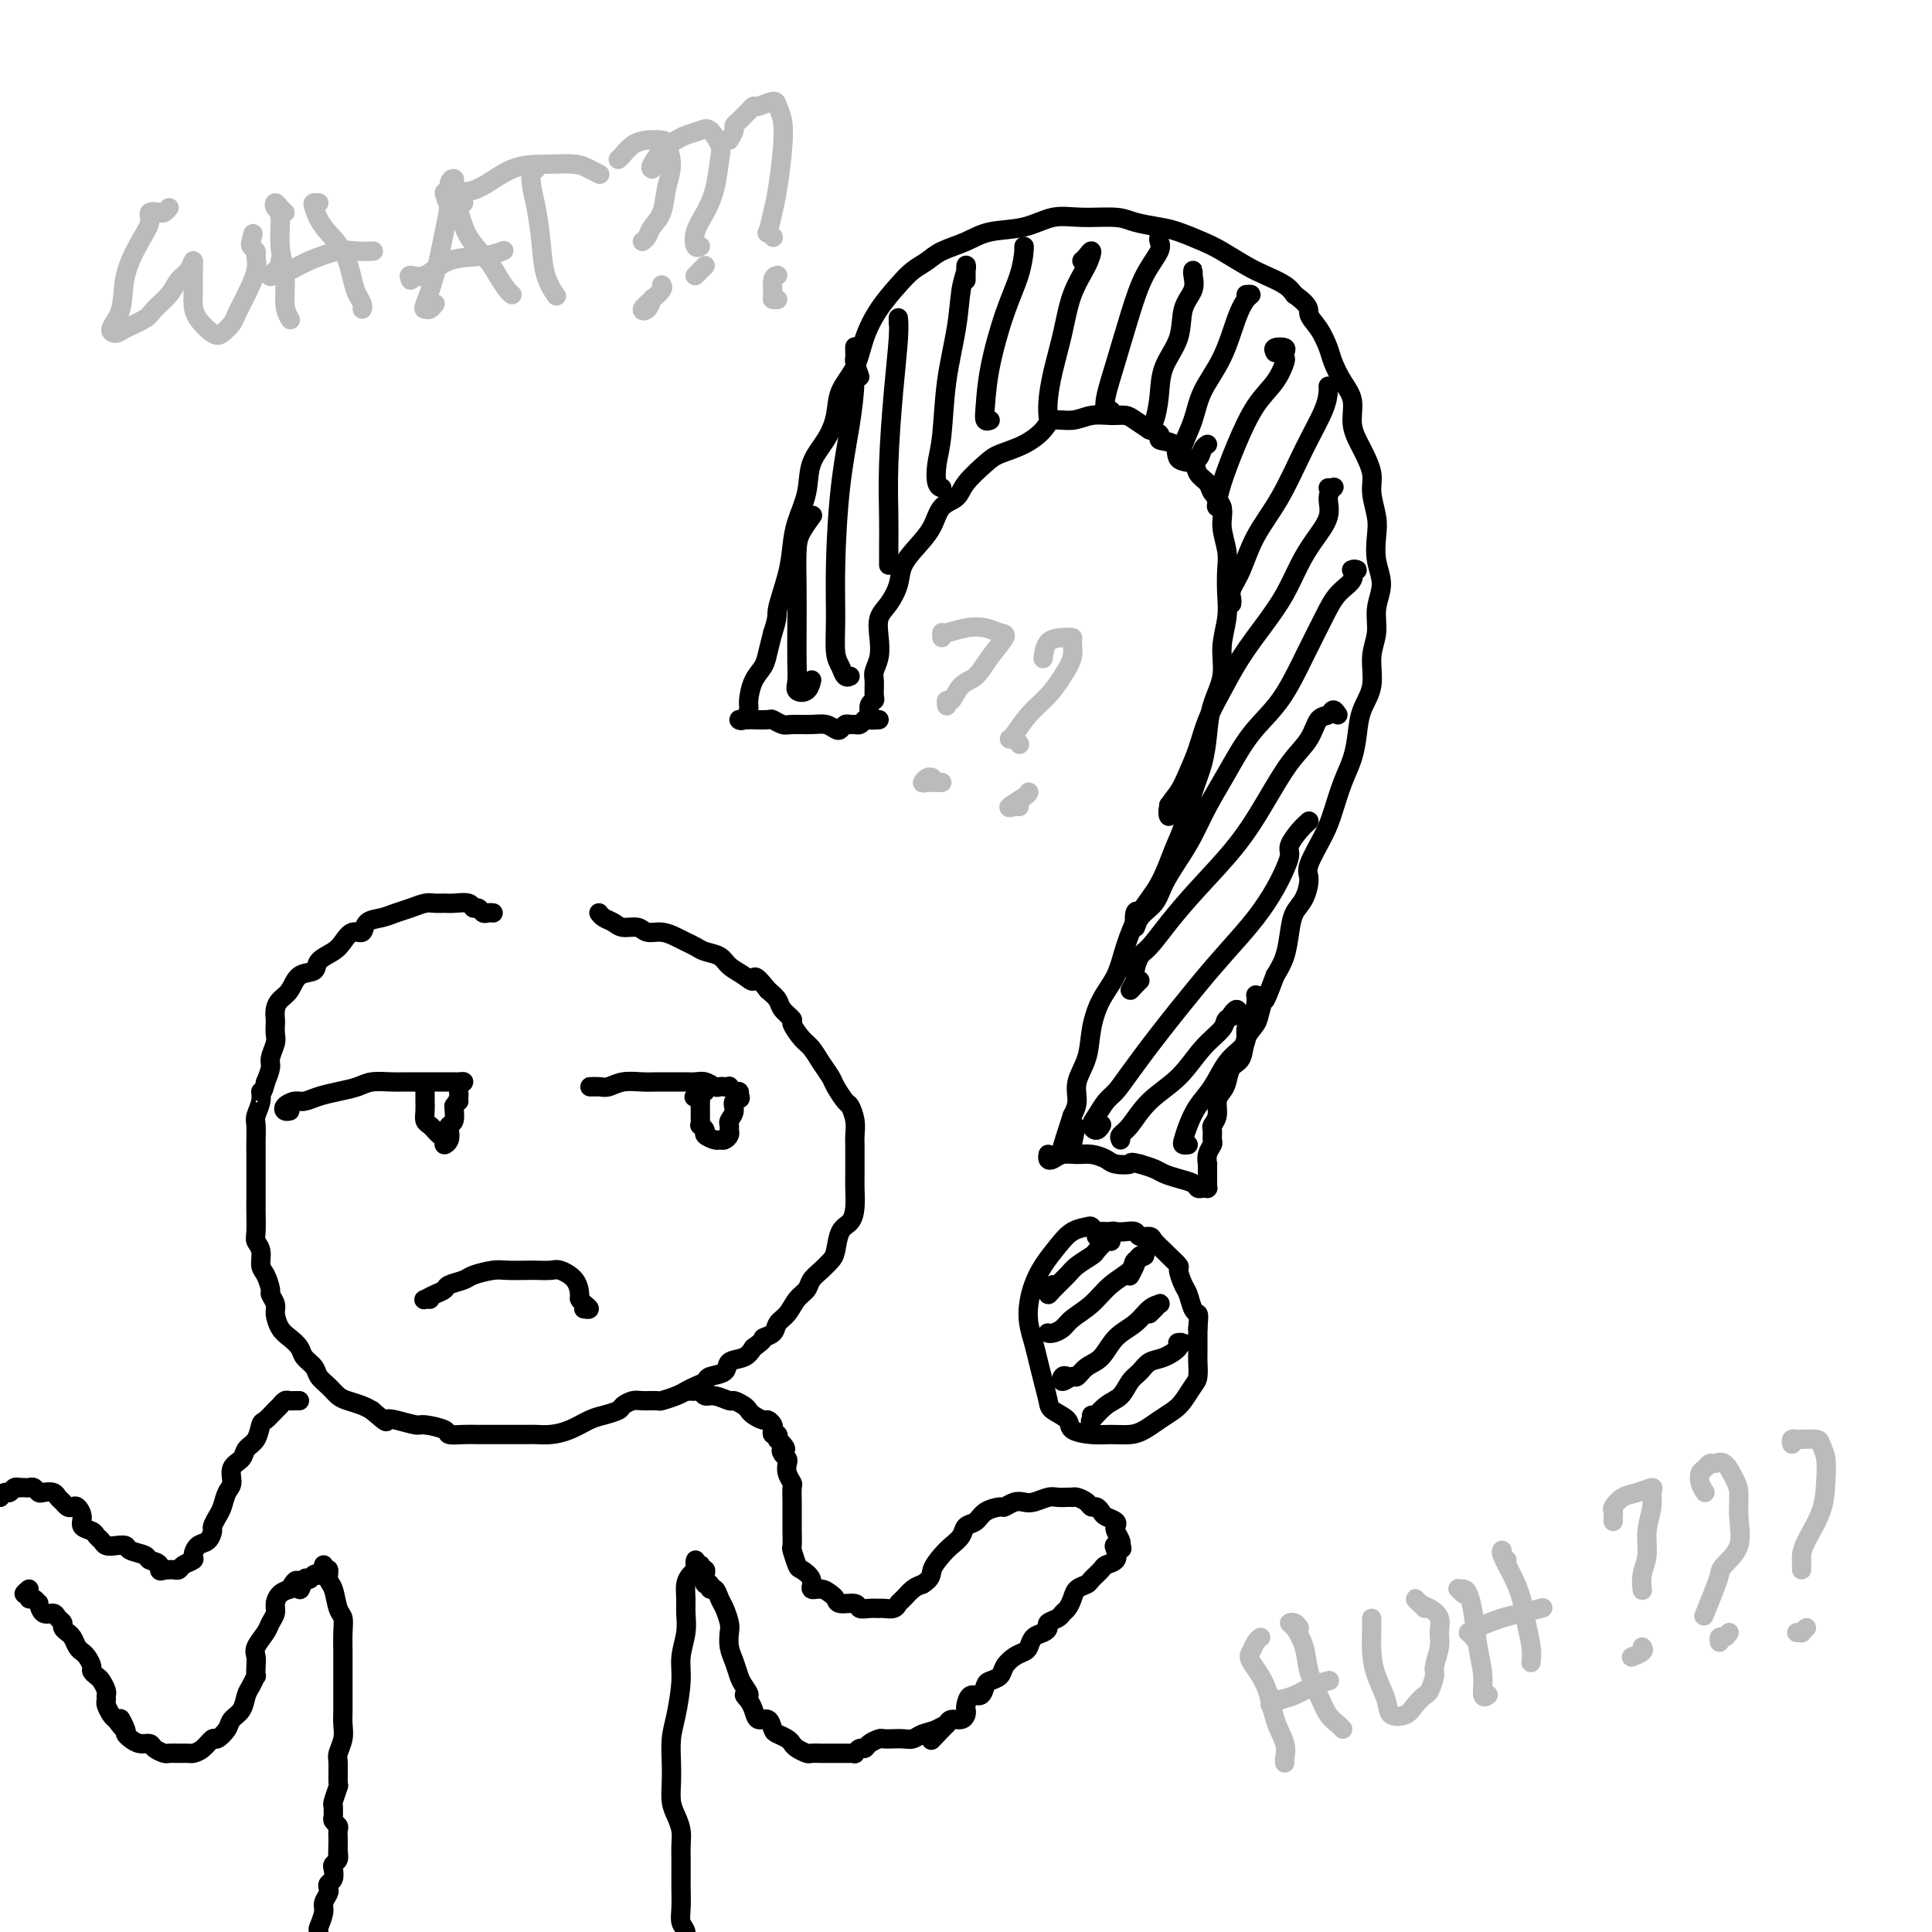 <svg viewBox='0 0 400 400' version='1.1' xmlns='http://www.w3.org/2000/svg' xmlns:xlink='http://www.w3.org/1999/xlink'><g fill='none' stroke='#000000' stroke-width='4' stroke-linecap='round' stroke-linejoin='round'><path d='M89,269c-0.378,-0.024 -0.755,-0.048 -1,0c-0.245,0.048 -0.357,0.167 0,0c0.357,-0.167 1.182,-0.622 2,-1c0.818,-0.378 1.630,-0.679 2,-1c0.370,-0.321 0.299,-0.660 1,-1c0.701,-0.340 2.173,-0.679 3,-1c0.827,-0.321 1.007,-0.622 2,-1c0.993,-0.378 2.798,-0.833 4,-1c1.202,-0.167 1.801,-0.046 3,0c1.199,0.046 2.997,0.017 4,0c1.003,-0.017 1.211,-0.022 2,0c0.789,0.022 2.158,0.072 3,0c0.842,-0.072 1.156,-0.265 2,0c0.844,0.265 2.217,0.989 3,2c0.783,1.011 0.977,2.309 1,3c0.023,0.691 -0.124,0.773 0,1c0.124,0.227 0.518,0.597 1,1c0.482,0.403 1.053,0.839 1,1c-0.053,0.161 -0.729,0.046 -1,0c-0.271,-0.046 -0.135,-0.023 0,0'/><path d='M95,228c0.000,0.000 0.000,0.000 0,0c0.000,0.000 0.000,0.000 0,0'/><path d='M60,230c-0.373,0.081 -0.747,0.162 -1,0c-0.253,-0.162 -0.386,-0.568 0,-1c0.386,-0.432 1.289,-0.889 2,-1c0.711,-0.111 1.228,0.124 2,0c0.772,-0.124 1.800,-0.608 3,-1c1.200,-0.392 2.574,-0.694 4,-1c1.426,-0.306 2.904,-0.618 4,-1c1.096,-0.382 1.809,-0.834 3,-1c1.191,-0.166 2.861,-0.044 4,0c1.139,0.044 1.749,0.012 3,0c1.251,-0.012 3.143,-0.003 4,0c0.857,0.003 0.678,0.001 1,0c0.322,-0.001 1.147,-0.000 2,0c0.853,0.000 1.736,-0.001 2,0c0.264,0.001 -0.091,0.002 0,0c0.091,-0.002 0.628,-0.009 1,0c0.372,0.009 0.580,0.033 1,0c0.420,-0.033 1.051,-0.122 1,0c-0.051,0.122 -0.783,0.456 -1,1c-0.217,0.544 0.081,1.298 0,2c-0.081,0.702 -0.540,1.351 -1,2'/><path d='M94,229c0.059,1.401 0.208,2.404 0,3c-0.208,0.596 -0.773,0.784 -1,1c-0.227,0.216 -0.116,0.461 0,1c0.116,0.539 0.238,1.371 0,2c-0.238,0.629 -0.837,1.055 -1,1c-0.163,-0.055 0.110,-0.591 0,-1c-0.110,-0.409 -0.604,-0.689 -1,-1c-0.396,-0.311 -0.695,-0.651 -1,-1c-0.305,-0.349 -0.618,-0.706 -1,-1c-0.382,-0.294 -0.834,-0.527 -1,-1c-0.166,-0.473 -0.044,-1.188 0,-2c0.044,-0.812 0.012,-1.720 0,-2c-0.012,-0.280 -0.003,0.069 0,0c0.003,-0.069 0.001,-0.557 0,-1c-0.001,-0.443 -0.000,-0.841 0,-1c0.000,-0.159 0.000,-0.080 0,0'/><path d='M124,225c-1.028,0.008 -2.056,0.016 -2,0c0.056,-0.016 1.197,-0.057 2,0c0.803,0.057 1.267,0.211 2,0c0.733,-0.211 1.733,-0.789 3,-1c1.267,-0.211 2.801,-0.056 4,0c1.199,0.056 2.064,0.014 3,0c0.936,-0.014 1.942,-0.000 3,0c1.058,0.000 2.167,-0.014 3,0c0.833,0.014 1.389,0.056 2,0c0.611,-0.056 1.278,-0.211 2,0c0.722,0.211 1.499,0.788 2,1c0.501,0.212 0.725,0.061 1,0c0.275,-0.061 0.599,-0.031 1,0c0.401,0.031 0.878,0.064 1,0c0.122,-0.064 -0.112,-0.223 0,0c0.112,0.223 0.569,0.829 1,1c0.431,0.171 0.838,-0.094 1,0c0.162,0.094 0.081,0.547 0,1'/><path d='M153,227c0.840,0.598 -0.560,0.594 -1,1c-0.440,0.406 0.079,1.222 0,2c-0.079,0.778 -0.756,1.519 -1,2c-0.244,0.481 -0.055,0.703 0,1c0.055,0.297 -0.026,0.669 0,1c0.026,0.331 0.157,0.622 0,1c-0.157,0.378 -0.601,0.845 -1,1c-0.399,0.155 -0.752,-0.001 -1,0c-0.248,0.001 -0.392,0.158 -1,0c-0.608,-0.158 -1.680,-0.633 -2,-1c-0.320,-0.367 0.110,-0.626 0,-1c-0.110,-0.374 -0.762,-0.863 -1,-1c-0.238,-0.137 -0.063,0.080 0,0c0.063,-0.080 0.015,-0.456 0,-1c-0.015,-0.544 0.002,-1.257 0,-2c-0.002,-0.743 -0.022,-1.516 0,-2c0.022,-0.484 0.086,-0.679 0,-1c-0.086,-0.321 -0.322,-0.766 0,-1c0.322,-0.234 1.202,-0.255 1,0c-0.202,0.255 -1.486,0.787 -2,1c-0.514,0.213 -0.257,0.106 0,0'/><path d='M102,189c0.089,0.009 0.178,0.017 0,0c-0.178,-0.017 -0.623,-0.061 -1,0c-0.377,0.061 -0.685,0.227 -1,0c-0.315,-0.227 -0.636,-0.845 -1,-1c-0.364,-0.155 -0.769,0.155 -1,0c-0.231,-0.155 -0.288,-0.774 -1,-1c-0.712,-0.226 -2.081,-0.057 -3,0c-0.919,0.057 -1.390,0.004 -2,0c-0.610,-0.004 -1.359,0.041 -2,0c-0.641,-0.041 -1.174,-0.167 -2,0c-0.826,0.167 -1.947,0.627 -3,1c-1.053,0.373 -2.039,0.659 -3,1c-0.961,0.341 -1.896,0.738 -3,1c-1.104,0.262 -2.377,0.388 -3,1c-0.623,0.612 -0.595,1.711 -1,2c-0.405,0.289 -1.244,-0.231 -2,0c-0.756,0.231 -1.428,1.212 -2,2c-0.572,0.788 -1.045,1.384 -2,2c-0.955,0.616 -2.392,1.253 -3,2c-0.608,0.747 -0.387,1.603 -1,2c-0.613,0.397 -2.059,0.334 -3,1c-0.941,0.666 -1.376,2.061 -2,3c-0.624,0.939 -1.435,1.421 -2,2c-0.565,0.579 -0.882,1.256 -1,2c-0.118,0.744 -0.036,1.554 0,2c0.036,0.446 0.024,0.527 0,1c-0.024,0.473 -0.062,1.337 0,2c0.062,0.663 0.223,1.126 0,2c-0.223,0.874 -0.829,2.158 -1,3c-0.171,0.842 0.094,1.240 0,2c-0.094,0.760 -0.547,1.880 -1,3'/><path d='M55,224c-0.707,3.005 -0.974,2.016 -1,2c-0.026,-0.016 0.189,0.939 0,2c-0.189,1.061 -0.783,2.226 -1,3c-0.217,0.774 -0.058,1.156 0,2c0.058,0.844 0.016,2.150 0,3c-0.016,0.850 -0.004,1.243 0,2c0.004,0.757 0.001,1.877 0,3c-0.001,1.123 0.000,2.248 0,3c-0.000,0.752 -0.001,1.132 0,2c0.001,0.868 0.004,2.223 0,3c-0.004,0.777 -0.016,0.975 0,2c0.016,1.025 0.060,2.878 0,4c-0.060,1.122 -0.222,1.513 0,2c0.222,0.487 0.829,1.071 1,2c0.171,0.929 -0.094,2.203 0,3c0.094,0.797 0.546,1.119 1,2c0.454,0.881 0.908,2.323 1,3c0.092,0.677 -0.180,0.590 0,1c0.180,0.410 0.812,1.317 1,2c0.188,0.683 -0.067,1.142 0,2c0.067,0.858 0.456,2.117 1,3c0.544,0.883 1.244,1.391 2,2c0.756,0.609 1.567,1.318 2,2c0.433,0.682 0.486,1.338 1,2c0.514,0.662 1.488,1.329 2,2c0.512,0.671 0.564,1.346 1,2c0.436,0.654 1.258,1.289 2,2c0.742,0.711 1.405,1.500 2,2c0.595,0.500 1.122,0.712 2,1c0.878,0.288 2.108,0.654 3,1c0.892,0.346 1.446,0.673 2,1'/><path d='M77,292c3.558,3.100 2.954,2.350 3,2c0.046,-0.350 0.742,-0.300 2,0c1.258,0.300 3.078,0.851 4,1c0.922,0.149 0.946,-0.104 2,0c1.054,0.104 3.138,0.564 4,1c0.862,0.436 0.502,0.849 1,1c0.498,0.151 1.852,0.041 3,0c1.148,-0.041 2.089,-0.011 3,0c0.911,0.011 1.793,0.003 3,0c1.207,-0.003 2.738,-0.003 4,0c1.262,0.003 2.256,0.008 3,0c0.744,-0.008 1.237,-0.030 2,0c0.763,0.030 1.795,0.110 3,0c1.205,-0.110 2.584,-0.410 4,-1c1.416,-0.590 2.869,-1.468 4,-2c1.131,-0.532 1.940,-0.717 3,-1c1.060,-0.283 2.372,-0.665 3,-1c0.628,-0.335 0.572,-0.625 1,-1c0.428,-0.375 1.340,-0.836 2,-1c0.660,-0.164 1.069,-0.033 2,0c0.931,0.033 2.385,-0.033 3,0c0.615,0.033 0.393,0.164 1,0c0.607,-0.164 2.044,-0.621 3,-1c0.956,-0.379 1.430,-0.678 2,-1c0.570,-0.322 1.236,-0.668 2,-1c0.764,-0.332 1.626,-0.652 2,-1c0.374,-0.348 0.260,-0.726 1,-1c0.740,-0.274 2.332,-0.445 3,-1c0.668,-0.555 0.411,-1.496 1,-2c0.589,-0.504 2.026,-0.573 3,-1c0.974,-0.427 1.487,-1.214 2,-2'/><path d='M156,279c2.816,-1.966 1.856,-1.881 2,-2c0.144,-0.119 1.390,-0.440 2,-1c0.610,-0.560 0.582,-1.357 1,-2c0.418,-0.643 1.281,-1.131 2,-2c0.719,-0.869 1.296,-2.120 2,-3c0.704,-0.880 1.537,-1.388 2,-2c0.463,-0.612 0.557,-1.326 1,-2c0.443,-0.674 1.236,-1.307 2,-2c0.764,-0.693 1.501,-1.448 2,-2c0.499,-0.552 0.761,-0.903 1,-2c0.239,-1.097 0.456,-2.940 1,-4c0.544,-1.060 1.414,-1.336 2,-2c0.586,-0.664 0.889,-1.715 1,-3c0.111,-1.285 0.029,-2.805 0,-4c-0.029,-1.195 -0.007,-2.066 0,-3c0.007,-0.934 -0.001,-1.932 0,-3c0.001,-1.068 0.013,-2.207 0,-3c-0.013,-0.793 -0.049,-1.242 0,-2c0.049,-0.758 0.183,-1.826 0,-3c-0.183,-1.174 -0.682,-2.453 -1,-3c-0.318,-0.547 -0.456,-0.363 -1,-1c-0.544,-0.637 -1.496,-2.095 -2,-3c-0.504,-0.905 -0.560,-1.258 -1,-2c-0.440,-0.742 -1.265,-1.871 -2,-3c-0.735,-1.129 -1.381,-2.256 -2,-3c-0.619,-0.744 -1.212,-1.105 -2,-2c-0.788,-0.895 -1.772,-2.323 -2,-3c-0.228,-0.677 0.300,-0.604 0,-1c-0.300,-0.396 -1.427,-1.260 -2,-2c-0.573,-0.740 -0.592,-1.354 -1,-2c-0.408,-0.646 -1.204,-1.323 -2,-2'/><path d='M159,205c-3.231,-4.130 -2.809,-2.454 -3,-2c-0.191,0.454 -0.996,-0.312 -2,-1c-1.004,-0.688 -2.209,-1.298 -3,-2c-0.791,-0.702 -1.170,-1.497 -2,-2c-0.830,-0.503 -2.112,-0.713 -3,-1c-0.888,-0.287 -1.383,-0.650 -2,-1c-0.617,-0.350 -1.358,-0.686 -2,-1c-0.642,-0.314 -1.187,-0.605 -2,-1c-0.813,-0.395 -1.894,-0.893 -3,-1c-1.106,-0.107 -2.236,0.179 -3,0c-0.764,-0.179 -1.161,-0.822 -2,-1c-0.839,-0.178 -2.120,0.110 -3,0c-0.880,-0.110 -1.360,-0.617 -2,-1c-0.640,-0.383 -1.442,-0.642 -2,-1c-0.558,-0.358 -0.874,-0.817 -1,-1c-0.126,-0.183 -0.063,-0.092 0,0'/><path d='M143,288c-0.512,0.002 -1.024,0.005 -1,0c0.024,-0.005 0.586,-0.016 1,0c0.414,0.016 0.682,0.061 1,0c0.318,-0.061 0.686,-0.227 1,0c0.314,0.227 0.574,0.848 1,1c0.426,0.152 1.017,-0.167 2,0c0.983,0.167 2.356,0.818 3,1c0.644,0.182 0.558,-0.105 1,0c0.442,0.105 1.414,0.602 2,1c0.586,0.398 0.788,0.698 1,1c0.212,0.302 0.435,0.605 1,1c0.565,0.395 1.471,0.880 2,1c0.529,0.120 0.681,-0.127 1,0c0.319,0.127 0.804,0.626 1,1c0.196,0.374 0.104,0.621 0,1c-0.104,0.379 -0.221,0.889 0,1c0.221,0.111 0.781,-0.176 1,0c0.219,0.176 0.097,0.817 0,1c-0.097,0.183 -0.171,-0.090 0,0c0.171,0.090 0.585,0.545 1,1'/><path d='M162,299c1.254,1.417 0.387,0.960 0,1c-0.387,0.040 -0.296,0.578 0,1c0.296,0.422 0.797,0.727 1,1c0.203,0.273 0.107,0.514 0,1c-0.107,0.486 -0.225,1.217 0,2c0.225,0.783 0.792,1.618 1,2c0.208,0.382 0.056,0.310 0,1c-0.056,0.690 -0.015,2.144 0,3c0.015,0.856 0.003,1.116 0,2c-0.003,0.884 0.003,2.391 0,3c-0.003,0.609 -0.013,0.319 0,1c0.013,0.681 0.050,2.331 0,3c-0.050,0.669 -0.187,0.355 0,1c0.187,0.645 0.697,2.249 1,3c0.303,0.751 0.399,0.649 1,1c0.601,0.351 1.706,1.154 2,2c0.294,0.846 -0.221,1.733 0,2c0.221,0.267 1.180,-0.087 2,0c0.820,0.087 1.500,0.616 2,1c0.500,0.384 0.819,0.625 1,1c0.181,0.375 0.223,0.885 1,1c0.777,0.115 2.287,-0.166 3,0c0.713,0.166 0.629,0.777 1,1c0.371,0.223 1.199,0.056 2,0c0.801,-0.056 1.576,-0.003 2,0c0.424,0.003 0.498,-0.044 1,0c0.502,0.044 1.433,0.180 2,0c0.567,-0.180 0.771,-0.677 1,-1c0.229,-0.323 0.485,-0.472 1,-1c0.515,-0.528 1.290,-1.437 2,-2c0.710,-0.563 1.355,-0.782 2,-1'/><path d='M191,328c2.058,-1.297 1.702,-2.039 2,-3c0.298,-0.961 1.249,-2.140 2,-3c0.751,-0.860 1.302,-1.400 2,-2c0.698,-0.600 1.543,-1.261 2,-2c0.457,-0.739 0.527,-1.556 1,-2c0.473,-0.444 1.348,-0.515 2,-1c0.652,-0.485 1.081,-1.384 2,-2c0.919,-0.616 2.328,-0.949 3,-1c0.672,-0.051 0.606,0.179 1,0c0.394,-0.179 1.246,-0.766 2,-1c0.754,-0.234 1.410,-0.115 2,0c0.590,0.115 1.115,0.227 2,0c0.885,-0.227 2.132,-0.793 3,-1c0.868,-0.207 1.359,-0.056 2,0c0.641,0.056 1.432,0.018 2,0c0.568,-0.018 0.912,-0.015 1,0c0.088,0.015 -0.079,0.042 0,0c0.079,-0.042 0.403,-0.152 1,0c0.597,0.152 1.468,0.565 2,1c0.532,0.435 0.724,0.890 1,1c0.276,0.110 0.634,-0.125 1,0c0.366,0.125 0.738,0.610 1,1c0.262,0.390 0.414,0.686 1,1c0.586,0.314 1.607,0.648 2,1c0.393,0.352 0.157,0.723 0,1c-0.157,0.277 -0.235,0.459 0,1c0.235,0.541 0.781,1.440 1,2c0.219,0.560 0.109,0.780 0,1'/><path d='M232,320c0.865,1.360 -0.474,0.261 -1,0c-0.526,-0.261 -0.239,0.315 0,1c0.239,0.685 0.430,1.479 0,2c-0.430,0.521 -1.481,0.769 -2,1c-0.519,0.231 -0.506,0.446 -1,1c-0.494,0.554 -1.494,1.448 -2,2c-0.506,0.552 -0.517,0.764 -1,1c-0.483,0.236 -1.438,0.497 -2,1c-0.562,0.503 -0.733,1.248 -1,2c-0.267,0.752 -0.631,1.511 -1,2c-0.369,0.489 -0.742,0.709 -1,1c-0.258,0.291 -0.402,0.654 -1,1c-0.598,0.346 -1.652,0.674 -2,1c-0.348,0.326 0.010,0.651 0,1c-0.010,0.349 -0.386,0.723 -1,1c-0.614,0.277 -1.464,0.458 -2,1c-0.536,0.542 -0.759,1.444 -1,2c-0.241,0.556 -0.502,0.765 -1,1c-0.498,0.235 -1.233,0.495 -2,1c-0.767,0.505 -1.567,1.254 -2,2c-0.433,0.746 -0.501,1.491 -1,2c-0.499,0.509 -1.430,0.784 -2,1c-0.570,0.216 -0.780,0.372 -1,1c-0.220,0.628 -0.451,1.726 -1,2c-0.549,0.274 -1.417,-0.276 -2,0c-0.583,0.276 -0.881,1.380 -1,2c-0.119,0.620 -0.060,0.757 0,1c0.060,0.243 0.119,0.591 0,1c-0.119,0.409 -0.417,0.879 -1,1c-0.583,0.121 -1.452,-0.108 -2,0c-0.548,0.108 -0.774,0.554 -1,1'/><path d='M196,357c-5.777,5.962 -2.219,2.368 -1,1c1.219,-1.368 0.101,-0.510 -1,0c-1.101,0.510 -2.183,0.673 -3,1c-0.817,0.327 -1.370,0.819 -2,1c-0.630,0.181 -1.338,0.051 -2,0c-0.662,-0.051 -1.277,-0.024 -2,0c-0.723,0.024 -1.556,0.044 -2,0c-0.444,-0.044 -0.501,-0.152 -1,0c-0.499,0.152 -1.439,0.562 -2,1c-0.561,0.438 -0.742,0.902 -1,1c-0.258,0.098 -0.594,-0.170 -1,0c-0.406,0.170 -0.882,0.778 -1,1c-0.118,0.222 0.123,0.060 0,0c-0.123,-0.060 -0.610,-0.016 -1,0c-0.390,0.016 -0.685,0.004 -1,0c-0.315,-0.004 -0.652,-0.001 -1,0c-0.348,0.001 -0.708,0.001 -1,0c-0.292,-0.001 -0.516,-0.003 -1,0c-0.484,0.003 -1.229,0.012 -2,0c-0.771,-0.012 -1.568,-0.045 -2,0c-0.432,0.045 -0.501,0.166 -1,0c-0.499,-0.166 -1.429,-0.621 -2,-1c-0.571,-0.379 -0.782,-0.684 -1,-1c-0.218,-0.316 -0.443,-0.643 -1,-1c-0.557,-0.357 -1.444,-0.742 -2,-1c-0.556,-0.258 -0.779,-0.387 -1,-1c-0.221,-0.613 -0.441,-1.711 -1,-2c-0.559,-0.289 -1.458,0.230 -2,0c-0.542,-0.230 -0.726,-1.209 -1,-2c-0.274,-0.791 -0.637,-1.396 -1,-2'/><path d='M155,352c-1.809,-1.829 -0.331,-0.901 0,-1c0.331,-0.099 -0.486,-1.224 -1,-2c-0.514,-0.776 -0.725,-1.204 -1,-2c-0.275,-0.796 -0.612,-1.960 -1,-3c-0.388,-1.040 -0.825,-1.955 -1,-3c-0.175,-1.045 -0.088,-2.221 0,-3c0.088,-0.779 0.177,-1.160 0,-2c-0.177,-0.840 -0.621,-2.138 -1,-3c-0.379,-0.862 -0.694,-1.288 -1,-2c-0.306,-0.712 -0.604,-1.711 -1,-2c-0.396,-0.289 -0.891,0.130 -1,0c-0.109,-0.130 0.168,-0.809 0,-1c-0.168,-0.191 -0.781,0.108 -1,0c-0.219,-0.108 -0.045,-0.621 0,-1c0.045,-0.379 -0.041,-0.624 0,-1c0.041,-0.376 0.207,-0.884 0,-1c-0.207,-0.116 -0.786,0.161 -1,0c-0.214,-0.161 -0.061,-0.760 0,-1c0.061,-0.240 0.031,-0.120 0,0'/><path d='M62,290c-0.333,-0.007 -0.666,-0.014 -1,0c-0.334,0.014 -0.671,0.050 -1,0c-0.329,-0.050 -0.652,-0.184 -1,0c-0.348,0.184 -0.722,0.686 -1,1c-0.278,0.314 -0.460,0.440 -1,1c-0.540,0.560 -1.439,1.554 -2,2c-0.561,0.446 -0.785,0.345 -1,1c-0.215,0.655 -0.421,2.066 -1,3c-0.579,0.934 -1.531,1.390 -2,2c-0.469,0.610 -0.454,1.375 -1,2c-0.546,0.625 -1.652,1.112 -2,2c-0.348,0.888 0.060,2.178 0,3c-0.060,0.822 -0.590,1.175 -1,2c-0.410,0.825 -0.700,2.123 -1,3c-0.300,0.877 -0.609,1.333 -1,2c-0.391,0.667 -0.866,1.544 -1,2c-0.134,0.456 0.071,0.489 0,1c-0.071,0.511 -0.418,1.499 -1,2c-0.582,0.501 -1.399,0.516 -2,1c-0.601,0.484 -0.987,1.436 -1,2c-0.013,0.564 0.347,0.740 0,1c-0.347,0.260 -1.402,0.606 -2,1c-0.598,0.394 -0.737,0.838 -1,1c-0.263,0.162 -0.648,0.044 -1,0c-0.352,-0.044 -0.672,-0.012 -1,0c-0.328,0.012 -0.664,0.006 -1,0'/><path d='M34,325c-1.501,0.749 -0.755,-0.377 -1,-1c-0.245,-0.623 -1.483,-0.741 -2,-1c-0.517,-0.259 -0.313,-0.657 -1,-1c-0.687,-0.343 -2.264,-0.631 -3,-1c-0.736,-0.369 -0.631,-0.820 -1,-1c-0.369,-0.180 -1.211,-0.090 -2,0c-0.789,0.090 -1.526,0.179 -2,0c-0.474,-0.179 -0.687,-0.628 -1,-1c-0.313,-0.372 -0.728,-0.667 -1,-1c-0.272,-0.333 -0.402,-0.702 -1,-1c-0.598,-0.298 -1.666,-0.524 -2,-1c-0.334,-0.476 0.065,-1.202 0,-2c-0.065,-0.798 -0.595,-1.667 -1,-2c-0.405,-0.333 -0.685,-0.132 -1,0c-0.315,0.132 -0.666,0.193 -1,0c-0.334,-0.193 -0.653,-0.639 -1,-1c-0.347,-0.361 -0.723,-0.636 -1,-1c-0.277,-0.364 -0.456,-0.815 -1,-1c-0.544,-0.185 -1.455,-0.102 -2,0c-0.545,0.102 -0.724,0.223 -1,0c-0.276,-0.223 -0.647,-0.792 -1,-1c-0.353,-0.208 -0.686,-0.057 -1,0c-0.314,0.057 -0.609,0.019 -1,0c-0.391,-0.019 -0.878,-0.020 -1,0c-0.122,0.020 0.122,0.061 0,0c-0.122,-0.061 -0.610,-0.222 -1,0c-0.390,0.222 -0.682,0.829 -1,1c-0.318,0.171 -0.662,-0.094 -1,0c-0.338,0.094 -0.669,0.547 -1,1'/><path d='M0,310c-2.000,0.000 -1.000,0.000 0,0'/><path d='M6,329c-0.542,0.455 -1.084,0.911 -1,1c0.084,0.089 0.792,-0.188 1,0c0.208,0.188 -0.086,0.843 0,1c0.086,0.157 0.552,-0.183 1,0c0.448,0.183 0.879,0.889 1,1c0.121,0.111 -0.069,-0.374 0,0c0.069,0.374 0.396,1.605 1,2c0.604,0.395 1.486,-0.048 2,0c0.514,0.048 0.659,0.587 1,1c0.341,0.413 0.879,0.701 1,1c0.121,0.299 -0.175,0.608 0,1c0.175,0.392 0.821,0.865 1,1c0.179,0.135 -0.111,-0.070 0,0c0.111,0.070 0.621,0.413 1,1c0.379,0.587 0.627,1.418 1,2c0.373,0.582 0.870,0.915 1,1c0.130,0.085 -0.106,-0.079 0,0c0.106,0.079 0.553,0.401 1,1c0.447,0.599 0.894,1.474 1,2c0.106,0.526 -0.129,0.704 0,1c0.129,0.296 0.623,0.709 1,1c0.377,0.291 0.636,0.458 1,1c0.364,0.542 0.833,1.458 1,2c0.167,0.542 0.034,0.709 0,1c-0.034,0.291 0.032,0.707 0,1c-0.032,0.293 -0.163,0.464 0,1c0.163,0.536 0.618,1.439 1,2c0.382,0.561 0.691,0.781 1,1'/><path d='M24,356c2.948,4.069 1.317,0.740 1,0c-0.317,-0.740 0.678,1.107 1,2c0.322,0.893 -0.031,0.830 0,1c0.031,0.170 0.446,0.571 1,1c0.554,0.429 1.247,0.885 2,1c0.753,0.115 1.566,-0.113 2,0c0.434,0.113 0.487,0.566 1,1c0.513,0.434 1.485,0.849 2,1c0.515,0.151 0.575,0.039 1,0c0.425,-0.039 1.217,-0.004 2,0c0.783,0.004 1.557,-0.022 2,0c0.443,0.022 0.557,0.091 1,0c0.443,-0.091 1.217,-0.342 2,-1c0.783,-0.658 1.576,-1.722 2,-2c0.424,-0.278 0.481,0.231 1,0c0.519,-0.231 1.501,-1.202 2,-2c0.499,-0.798 0.516,-1.423 1,-2c0.484,-0.577 1.436,-1.106 2,-2c0.564,-0.894 0.739,-2.154 1,-3c0.261,-0.846 0.606,-1.276 1,-2c0.394,-0.724 0.836,-1.740 1,-2c0.164,-0.260 0.051,0.236 0,0c-0.051,-0.236 -0.039,-1.204 0,-2c0.039,-0.796 0.105,-1.421 0,-2c-0.105,-0.579 -0.383,-1.114 0,-2c0.383,-0.886 1.425,-2.125 2,-3c0.575,-0.875 0.682,-1.386 1,-2c0.318,-0.614 0.848,-1.329 1,-2c0.152,-0.671 -0.075,-1.296 0,-2c0.075,-0.704 0.450,-1.487 1,-2c0.550,-0.513 1.275,-0.757 2,-1'/><path d='M60,329c1.952,-3.742 1.834,-0.597 2,0c0.166,0.597 0.618,-1.356 1,-2c0.382,-0.644 0.693,0.020 1,0c0.307,-0.020 0.609,-0.723 1,-1c0.391,-0.277 0.872,-0.127 1,0c0.128,0.127 -0.095,0.230 0,0c0.095,-0.230 0.510,-0.794 1,-1c0.490,-0.206 1.055,-0.056 1,0c-0.055,0.056 -0.730,0.016 -1,0c-0.270,-0.016 -0.135,-0.008 0,0'/><path d='M67,324c-0.120,0.475 -0.240,0.950 0,1c0.240,0.050 0.838,-0.325 1,0c0.162,0.325 -0.114,1.349 0,2c0.114,0.651 0.619,0.930 1,2c0.381,1.070 0.638,2.933 1,4c0.362,1.067 0.829,1.338 1,2c0.171,0.662 0.046,1.713 0,3c-0.046,1.287 -0.012,2.809 0,4c0.012,1.191 0.003,2.051 0,3c-0.003,0.949 0.000,1.986 0,3c-0.000,1.014 -0.004,2.005 0,3c0.004,0.995 0.015,1.993 0,3c-0.015,1.007 -0.057,2.022 0,3c0.057,0.978 0.212,1.920 0,3c-0.212,1.080 -0.793,2.300 -1,3c-0.207,0.700 -0.041,0.880 0,2c0.041,1.120 -0.042,3.179 0,4c0.042,0.821 0.208,0.405 0,1c-0.208,0.595 -0.789,2.201 -1,3c-0.211,0.799 -0.053,0.792 0,1c0.053,0.208 0.000,0.632 0,1c-0.000,0.368 0.052,0.679 0,1c-0.052,0.321 -0.210,0.653 0,1c0.210,0.347 0.787,0.709 1,1c0.213,0.291 0.061,0.512 0,1c-0.061,0.488 -0.030,1.244 0,2'/><path d='M70,381c-0.150,6.847 -0.026,2.463 0,1c0.026,-1.463 -0.044,-0.007 0,1c0.044,1.007 0.204,1.565 0,2c-0.204,0.435 -0.773,0.747 -1,1c-0.227,0.253 -0.112,0.448 0,1c0.112,0.552 0.222,1.461 0,2c-0.222,0.539 -0.777,0.709 -1,1c-0.223,0.291 -0.116,0.702 0,1c0.116,0.298 0.241,0.484 0,1c-0.241,0.516 -0.848,1.362 -1,2c-0.152,0.638 0.152,1.066 0,2c-0.152,0.934 -0.759,2.373 -1,3c-0.241,0.627 -0.116,0.441 0,1c0.116,0.559 0.222,1.863 0,3c-0.222,1.137 -0.774,2.109 -1,3c-0.226,0.891 -0.127,1.703 0,3c0.127,1.297 0.281,3.080 0,4c-0.281,0.920 -0.999,0.979 -1,1c-0.001,0.021 0.714,0.006 1,0c0.286,-0.006 0.143,-0.003 0,0'/><path d='M145,325c0.114,-0.459 0.227,-0.919 0,-1c-0.227,-0.081 -0.796,0.215 -1,0c-0.204,-0.215 -0.044,-0.942 0,-1c0.044,-0.058 -0.026,0.554 0,1c0.026,0.446 0.150,0.727 0,1c-0.150,0.273 -0.575,0.539 -1,1c-0.425,0.461 -0.850,1.116 -1,2c-0.150,0.884 -0.025,1.997 0,3c0.025,1.003 -0.049,1.895 0,3c0.049,1.105 0.219,2.422 0,4c-0.219,1.578 -0.829,3.415 -1,5c-0.171,1.585 0.098,2.916 0,5c-0.098,2.084 -0.563,4.921 -1,7c-0.437,2.079 -0.846,3.399 -1,5c-0.154,1.601 -0.051,3.481 0,5c0.051,1.519 0.052,2.675 0,4c-0.052,1.325 -0.158,2.819 0,4c0.158,1.181 0.578,2.049 1,3c0.422,0.951 0.845,1.986 1,3c0.155,1.014 0.042,2.007 0,3c-0.042,0.993 -0.012,1.985 0,3c0.012,1.015 0.007,2.053 0,3c-0.007,0.947 -0.016,1.805 0,3c0.016,1.195 0.057,2.729 0,4c-0.057,1.271 -0.211,2.279 0,3c0.211,0.721 0.788,1.156 1,2c0.212,0.844 0.061,2.098 0,3c-0.061,0.902 -0.030,1.451 0,2'/><path d='M142,405c0.481,7.544 0.185,3.905 0,3c-0.185,-0.905 -0.259,0.924 0,2c0.259,1.076 0.851,1.399 1,2c0.149,0.601 -0.146,1.482 0,2c0.146,0.518 0.732,0.675 1,1c0.268,0.325 0.216,0.819 0,1c-0.216,0.181 -0.597,0.049 -1,0c-0.403,-0.049 -0.830,-0.014 -1,0c-0.170,0.014 -0.085,0.007 0,0'/><path d='M182,149c-0.853,0.060 -1.707,0.120 -2,0c-0.293,-0.120 -0.026,-0.420 0,-1c0.026,-0.580 -0.190,-1.439 0,-2c0.190,-0.561 0.787,-0.824 1,-1c0.213,-0.176 0.043,-0.265 0,-1c-0.043,-0.735 0.039,-2.115 0,-3c-0.039,-0.885 -0.201,-1.275 0,-2c0.201,-0.725 0.765,-1.786 1,-3c0.235,-1.214 0.141,-2.582 0,-4c-0.141,-1.418 -0.331,-2.886 0,-4c0.331,-1.114 1.181,-1.875 2,-3c0.819,-1.125 1.608,-2.612 2,-4c0.392,-1.388 0.388,-2.675 1,-4c0.612,-1.325 1.838,-2.688 3,-4c1.162,-1.312 2.258,-2.571 3,-4c0.742,-1.429 1.131,-3.026 2,-4c0.869,-0.974 2.220,-1.324 3,-2c0.780,-0.676 0.990,-1.679 2,-3c1.010,-1.321 2.821,-2.961 4,-4c1.179,-1.039 1.725,-1.479 3,-2c1.275,-0.521 3.278,-1.124 5,-2c1.722,-0.876 3.164,-2.024 4,-3c0.836,-0.976 1.067,-1.779 2,-2c0.933,-0.221 2.567,0.139 4,0c1.433,-0.139 2.666,-0.778 4,-1c1.334,-0.222 2.770,-0.029 4,0c1.230,0.029 2.254,-0.108 3,0c0.746,0.108 1.213,0.459 2,1c0.787,0.541 1.893,1.270 3,2'/><path d='M238,89c3.369,0.748 1.790,1.618 2,2c0.210,0.382 2.207,0.277 3,1c0.793,0.723 0.382,2.276 1,3c0.618,0.724 2.264,0.619 3,1c0.736,0.381 0.560,1.248 1,2c0.440,0.752 1.495,1.391 2,2c0.505,0.609 0.461,1.190 1,2c0.539,0.810 1.661,1.850 2,3c0.339,1.150 -0.104,2.409 0,4c0.104,1.591 0.756,3.512 1,5c0.244,1.488 0.081,2.542 0,4c-0.081,1.458 -0.081,3.319 0,5c0.081,1.681 0.243,3.182 0,5c-0.243,1.818 -0.890,3.951 -1,6c-0.110,2.049 0.319,4.012 0,6c-0.319,1.988 -1.384,4.002 -2,6c-0.616,1.998 -0.783,3.981 -1,6c-0.217,2.019 -0.483,4.076 -1,6c-0.517,1.924 -1.286,3.716 -2,6c-0.714,2.284 -1.375,5.060 -2,7c-0.625,1.940 -1.216,3.043 -2,5c-0.784,1.957 -1.760,4.769 -3,7c-1.240,2.231 -2.742,3.880 -4,6c-1.258,2.120 -2.272,4.712 -3,7c-0.728,2.288 -1.169,4.271 -2,6c-0.831,1.729 -2.050,3.204 -3,5c-0.950,1.796 -1.630,3.912 -2,6c-0.370,2.088 -0.429,4.147 -1,6c-0.571,1.853 -1.654,3.499 -2,5c-0.346,1.501 0.044,2.857 0,4c-0.044,1.143 -0.522,2.071 -1,3'/><path d='M222,231c-4.796,14.596 -1.285,5.585 0,3c1.285,-2.585 0.344,1.255 0,3c-0.344,1.745 -0.092,1.396 0,1c0.092,-0.396 0.025,-0.837 0,-1c-0.025,-0.163 -0.007,-0.046 0,0c0.007,0.046 0.004,0.023 0,0'/><path d='M179,149c-0.333,0.425 -0.667,0.849 -1,1c-0.333,0.151 -0.666,0.027 -1,0c-0.334,-0.027 -0.669,0.041 -1,0c-0.331,-0.041 -0.657,-0.193 -1,0c-0.343,0.193 -0.704,0.731 -1,1c-0.296,0.269 -0.526,0.269 -1,0c-0.474,-0.269 -1.192,-0.808 -2,-1c-0.808,-0.192 -1.706,-0.037 -3,0c-1.294,0.037 -2.984,-0.043 -4,0c-1.016,0.043 -1.357,0.208 -2,0c-0.643,-0.208 -1.586,-0.788 -2,-1c-0.414,-0.212 -0.297,-0.057 -1,0c-0.703,0.057 -2.224,0.017 -3,0c-0.776,-0.017 -0.807,-0.011 -1,0c-0.193,0.011 -0.550,0.027 -1,0c-0.450,-0.027 -0.994,-0.097 -1,0c-0.006,0.097 0.527,0.360 1,0c0.473,-0.360 0.886,-1.345 1,-2c0.114,-0.655 -0.072,-0.982 0,-2c0.072,-1.018 0.401,-2.726 1,-4c0.599,-1.274 1.469,-2.112 2,-3c0.531,-0.888 0.723,-1.825 1,-3c0.277,-1.175 0.638,-2.587 1,-4'/><path d='M160,131c1.202,-3.574 0.708,-3.507 1,-5c0.292,-1.493 1.372,-4.544 2,-7c0.628,-2.456 0.805,-4.315 1,-6c0.195,-1.685 0.410,-3.195 1,-5c0.590,-1.805 1.557,-3.907 2,-6c0.443,-2.093 0.363,-4.179 1,-6c0.637,-1.821 1.990,-3.378 3,-5c1.010,-1.622 1.676,-3.311 2,-5c0.324,-1.689 0.306,-3.379 1,-5c0.694,-1.621 2.100,-3.172 3,-5c0.900,-1.828 1.294,-3.932 2,-6c0.706,-2.068 1.723,-4.101 3,-6c1.277,-1.899 2.813,-3.663 4,-5c1.187,-1.337 2.026,-2.246 3,-3c0.974,-0.754 2.083,-1.352 3,-2c0.917,-0.648 1.644,-1.344 3,-2c1.356,-0.656 3.343,-1.272 5,-2c1.657,-0.728 2.986,-1.569 5,-2c2.014,-0.431 4.715,-0.452 7,-1c2.285,-0.548 4.155,-1.622 6,-2c1.845,-0.378 3.664,-0.061 6,0c2.336,0.061 5.188,-0.135 7,0c1.812,0.135 2.584,0.601 4,1c1.416,0.399 3.477,0.729 5,1c1.523,0.271 2.507,0.481 4,1c1.493,0.519 3.496,1.346 5,2c1.504,0.654 2.511,1.134 4,2c1.489,0.866 3.461,2.119 5,3c1.539,0.881 2.645,1.391 4,2c1.355,0.609 2.959,1.317 4,2c1.041,0.683 1.521,1.342 2,2'/><path d='M268,61c3.527,2.481 2.845,3.185 3,4c0.155,0.815 1.146,1.742 2,3c0.854,1.258 1.572,2.846 2,4c0.428,1.154 0.565,1.875 1,3c0.435,1.125 1.168,2.653 2,4c0.832,1.347 1.763,2.512 2,4c0.237,1.488 -0.220,3.301 0,5c0.220,1.699 1.117,3.286 2,5c0.883,1.714 1.752,3.556 2,5c0.248,1.444 -0.125,2.489 0,4c0.125,1.511 0.747,3.488 1,5c0.253,1.512 0.135,2.560 0,4c-0.135,1.440 -0.289,3.272 0,5c0.289,1.728 1.022,3.354 1,5c-0.022,1.646 -0.797,3.314 -1,5c-0.203,1.686 0.167,3.391 0,5c-0.167,1.609 -0.870,3.122 -1,5c-0.130,1.878 0.313,4.121 0,6c-0.313,1.879 -1.383,3.394 -2,5c-0.617,1.606 -0.783,3.301 -1,5c-0.217,1.699 -0.486,3.400 -1,5c-0.514,1.600 -1.272,3.098 -2,5c-0.728,1.902 -1.427,4.207 -2,6c-0.573,1.793 -1.022,3.073 -2,5c-0.978,1.927 -2.486,4.499 -3,6c-0.514,1.501 -0.035,1.931 0,3c0.035,1.069 -0.375,2.778 -1,4c-0.625,1.222 -1.467,1.956 -2,3c-0.533,1.044 -0.759,2.396 -1,4c-0.241,1.604 -0.497,3.458 -1,5c-0.503,1.542 -1.251,2.771 -2,4'/><path d='M264,202c-2.876,7.725 -2.065,4.539 -2,4c0.065,-0.539 -0.616,1.570 -1,3c-0.384,1.430 -0.470,2.183 -1,3c-0.530,0.817 -1.504,1.700 -2,3c-0.496,1.300 -0.515,3.019 -1,4c-0.485,0.981 -1.435,1.225 -2,2c-0.565,0.775 -0.744,2.081 -1,3c-0.256,0.919 -0.590,1.449 -1,2c-0.410,0.551 -0.895,1.121 -1,2c-0.105,0.879 0.169,2.066 0,3c-0.169,0.934 -0.781,1.615 -1,2c-0.219,0.385 -0.045,0.475 0,1c0.045,0.525 -0.041,1.484 0,2c0.041,0.516 0.207,0.589 0,1c-0.207,0.411 -0.788,1.160 -1,2c-0.212,0.840 -0.057,1.770 0,2c0.057,0.230 0.015,-0.240 0,0c-0.015,0.240 -0.003,1.189 0,2c0.003,0.811 -0.002,1.485 0,2c0.002,0.515 0.011,0.871 0,1c-0.011,0.129 -0.043,0.032 0,0c0.043,-0.032 0.161,0.003 0,0c-0.161,-0.003 -0.599,-0.042 -1,0c-0.401,0.042 -0.764,0.166 -1,0c-0.236,-0.166 -0.345,-0.622 -1,-1c-0.655,-0.378 -1.856,-0.679 -3,-1c-1.144,-0.321 -2.231,-0.663 -3,-1c-0.769,-0.337 -1.220,-0.668 -2,-1c-0.780,-0.332 -1.890,-0.666 -3,-1'/><path d='M236,241c-2.459,-0.631 -1.606,-0.207 -2,0c-0.394,0.207 -2.034,0.198 -3,0c-0.966,-0.198 -1.256,-0.585 -2,-1c-0.744,-0.415 -1.940,-0.856 -3,-1c-1.060,-0.144 -1.983,0.010 -3,0c-1.017,-0.010 -2.129,-0.185 -3,0c-0.871,0.185 -1.502,0.730 -2,1c-0.498,0.270 -0.865,0.265 -1,0c-0.135,-0.265 -0.039,-0.790 0,-1c0.039,-0.210 0.019,-0.105 0,0'/><path d='M230,255c-0.332,0.008 -0.665,0.016 -1,0c-0.335,-0.016 -0.673,-0.055 -1,0c-0.327,0.055 -0.643,0.205 -1,0c-0.357,-0.205 -0.757,-0.765 -1,-1c-0.243,-0.235 -0.331,-0.146 -1,0c-0.669,0.146 -1.920,0.349 -3,1c-1.080,0.651 -1.989,1.752 -3,3c-1.011,1.248 -2.124,2.644 -3,4c-0.876,1.356 -1.514,2.673 -2,4c-0.486,1.327 -0.821,2.665 -1,4c-0.179,1.335 -0.202,2.669 0,4c0.202,1.331 0.629,2.660 1,4c0.371,1.340 0.685,2.690 1,4c0.315,1.310 0.631,2.578 1,4c0.369,1.422 0.790,2.998 1,4c0.210,1.002 0.208,1.431 1,2c0.792,0.569 2.379,1.277 3,2c0.621,0.723 0.277,1.459 1,2c0.723,0.541 2.514,0.885 4,1c1.486,0.115 2.667,0.000 4,0c1.333,-0.000 2.818,0.114 4,0c1.182,-0.114 2.060,-0.457 3,-1c0.940,-0.543 1.940,-1.285 3,-2c1.060,-0.715 2.179,-1.403 3,-2c0.821,-0.597 1.344,-1.103 2,-2c0.656,-0.897 1.444,-2.183 2,-3c0.556,-0.817 0.881,-1.164 1,-2c0.119,-0.836 0.032,-2.162 0,-3c-0.032,-0.838 -0.009,-1.187 0,-2c0.009,-0.813 0.002,-2.089 0,-3c-0.002,-0.911 -0.001,-1.455 0,-2'/><path d='M248,275c0.202,-2.519 0.208,-2.815 0,-3c-0.208,-0.185 -0.628,-0.258 -1,-1c-0.372,-0.742 -0.695,-2.153 -1,-3c-0.305,-0.847 -0.591,-1.129 -1,-2c-0.409,-0.871 -0.940,-2.331 -1,-3c-0.060,-0.669 0.350,-0.547 0,-1c-0.350,-0.453 -1.460,-1.479 -2,-2c-0.540,-0.521 -0.511,-0.536 -1,-1c-0.489,-0.464 -1.496,-1.378 -2,-2c-0.504,-0.622 -0.506,-0.951 -1,-1c-0.494,-0.049 -1.479,0.182 -2,0c-0.521,-0.182 -0.577,-0.777 -1,-1c-0.423,-0.223 -1.213,-0.074 -2,0c-0.787,0.074 -1.570,0.072 -2,0c-0.430,-0.072 -0.507,-0.215 -1,0c-0.493,0.215 -1.402,0.789 -2,1c-0.598,0.211 -0.885,0.060 -1,0c-0.115,-0.060 -0.057,-0.030 0,0'/><path d='M218,266c-0.414,0.300 -0.828,0.600 -1,1c-0.172,0.400 -0.102,0.899 0,1c0.102,0.101 0.236,-0.195 1,-1c0.764,-0.805 2.159,-2.118 3,-3c0.841,-0.882 1.129,-1.333 2,-2c0.871,-0.667 2.324,-1.552 3,-2c0.676,-0.448 0.573,-0.460 1,-1c0.427,-0.540 1.384,-1.607 2,-2c0.616,-0.393 0.890,-0.112 1,0c0.110,0.112 0.055,0.056 0,0'/><path d='M217,276c-0.062,-0.019 -0.124,-0.037 0,0c0.124,0.037 0.433,0.131 1,0c0.567,-0.131 1.392,-0.486 2,-1c0.608,-0.514 0.998,-1.188 2,-2c1.002,-0.812 2.617,-1.762 4,-3c1.383,-1.238 2.536,-2.764 4,-4c1.464,-1.236 3.241,-2.182 4,-3c0.759,-0.818 0.501,-1.508 1,-2c0.499,-0.492 1.755,-0.787 2,-1c0.245,-0.213 -0.522,-0.346 -1,0c-0.478,0.346 -0.667,1.170 -1,2c-0.333,0.830 -0.809,1.666 -1,2c-0.191,0.334 -0.095,0.167 0,0'/><path d='M221,285c-0.367,-0.147 -0.734,-0.295 -1,0c-0.266,0.295 -0.430,1.031 0,1c0.430,-0.031 1.454,-0.830 2,-1c0.546,-0.170 0.614,0.289 1,0c0.386,-0.289 1.090,-1.328 2,-2c0.910,-0.672 2.027,-0.979 3,-2c0.973,-1.021 1.803,-2.758 3,-4c1.197,-1.242 2.763,-1.990 4,-3c1.237,-1.010 2.146,-2.281 3,-3c0.854,-0.719 1.654,-0.886 2,-1c0.346,-0.114 0.237,-0.175 0,0c-0.237,0.175 -0.602,0.586 -1,1c-0.398,0.414 -0.828,0.833 -1,1c-0.172,0.167 -0.086,0.084 0,0'/><path d='M226,293c-0.019,0.444 -0.038,0.888 0,1c0.038,0.112 0.131,-0.109 0,0c-0.131,0.109 -0.488,0.549 0,0c0.488,-0.549 1.821,-2.088 3,-3c1.179,-0.912 2.205,-1.199 3,-2c0.795,-0.801 1.359,-2.116 2,-3c0.641,-0.884 1.358,-1.337 2,-2c0.642,-0.663 1.210,-1.537 2,-2c0.790,-0.463 1.802,-0.516 3,-1c1.198,-0.484 2.584,-1.398 3,-2c0.416,-0.602 -0.136,-0.893 0,-1c0.136,-0.107 0.960,-0.029 1,0c0.040,0.029 -0.703,0.008 -1,0c-0.297,-0.008 -0.149,-0.004 0,0'/><path d='M168,107c0.196,-0.270 0.392,-0.539 0,0c-0.392,0.539 -1.373,1.887 -2,3c-0.627,1.113 -0.900,1.992 -1,4c-0.100,2.008 -0.029,5.144 0,8c0.029,2.856 0.014,5.433 0,8c-0.014,2.567 -0.028,5.125 0,7c0.028,1.875 0.099,3.066 0,4c-0.099,0.934 -0.367,1.611 0,2c0.367,0.389 1.368,0.489 2,0c0.632,-0.489 0.895,-1.568 1,-2c0.105,-0.432 0.053,-0.216 0,0'/><path d='M178,78c-0.422,-1.214 -0.845,-2.428 -1,-3c-0.155,-0.572 -0.044,-0.500 0,-1c0.044,-0.500 0.019,-1.570 0,-2c-0.019,-0.430 -0.033,-0.219 0,1c0.033,1.219 0.114,3.447 0,6c-0.114,2.553 -0.424,5.433 -1,9c-0.576,3.567 -1.419,7.823 -2,13c-0.581,5.177 -0.899,11.276 -1,16c-0.101,4.724 0.015,8.075 0,11c-0.015,2.925 -0.162,5.425 0,7c0.162,1.575 0.631,2.226 1,3c0.369,0.774 0.638,1.670 1,2c0.362,0.330 0.818,0.094 1,0c0.182,-0.094 0.091,-0.047 0,0'/><path d='M186,67c-0.002,-0.438 -0.003,-0.877 0,-1c0.003,-0.123 0.011,0.069 0,0c-0.011,-0.069 -0.041,-0.400 0,0c0.041,0.400 0.155,1.531 0,4c-0.155,2.469 -0.577,6.276 -1,11c-0.423,4.724 -0.845,10.366 -1,15c-0.155,4.634 -0.041,8.261 0,11c0.041,2.739 0.011,4.590 0,6c-0.011,1.410 -0.003,2.380 0,3c0.003,0.620 0.001,0.892 0,1c-0.001,0.108 -0.000,0.054 0,0'/><path d='M200,58c0.007,-0.186 0.014,-0.372 0,-1c-0.014,-0.628 -0.049,-1.699 0,-2c0.049,-0.301 0.182,0.169 0,1c-0.182,0.831 -0.679,2.024 -1,4c-0.321,1.976 -0.465,4.736 -1,8c-0.535,3.264 -1.460,7.032 -2,11c-0.540,3.968 -0.694,8.135 -1,11c-0.306,2.865 -0.762,4.428 -1,6c-0.238,1.572 -0.256,3.154 0,4c0.256,0.846 0.788,0.956 1,1c0.212,0.044 0.106,0.022 0,0'/><path d='M212,52c-0.012,-0.429 -0.024,-0.859 0,-1c0.024,-0.141 0.084,0.006 0,1c-0.084,0.994 -0.311,2.834 -1,5c-0.689,2.166 -1.841,4.657 -3,8c-1.159,3.343 -2.324,7.537 -3,11c-0.676,3.463 -0.862,6.196 -1,8c-0.138,1.804 -0.230,2.678 0,3c0.230,0.322 0.780,0.092 1,0c0.220,-0.092 0.110,-0.046 0,0'/><path d='M224,54c0.300,-0.254 0.600,-0.507 1,-1c0.400,-0.493 0.899,-1.225 1,-1c0.101,0.225 -0.197,1.407 -1,3c-0.803,1.593 -2.110,3.597 -3,6c-0.890,2.403 -1.363,5.205 -2,8c-0.637,2.795 -1.439,5.584 -2,8c-0.561,2.416 -0.882,4.458 -1,6c-0.118,1.542 -0.034,2.583 0,3c0.034,0.417 0.017,0.208 0,0'/><path d='M240,49c-0.072,0.301 -0.144,0.602 0,1c0.144,0.398 0.504,0.893 0,2c-0.504,1.107 -1.873,2.826 -3,5c-1.127,2.174 -2.011,4.803 -3,8c-0.989,3.197 -2.083,6.962 -3,10c-0.917,3.038 -1.658,5.350 -2,7c-0.342,1.650 -0.284,2.636 0,3c0.284,0.364 0.796,0.104 1,0c0.204,-0.104 0.102,-0.052 0,0'/><path d='M247,57c0.016,-0.467 0.031,-0.934 0,-1c-0.031,-0.066 -0.110,0.270 0,1c0.110,0.730 0.408,1.856 0,3c-0.408,1.144 -1.524,2.307 -2,4c-0.476,1.693 -0.313,3.918 -1,6c-0.687,2.082 -2.223,4.022 -3,6c-0.777,1.978 -0.796,3.994 -1,6c-0.204,2.006 -0.593,4.002 -1,5c-0.407,0.998 -0.830,1.000 -1,1c-0.170,0.000 -0.085,0.000 0,0'/><path d='M258,61c0.492,-0.044 0.983,-0.089 1,0c0.017,0.089 -0.442,0.311 -1,1c-0.558,0.689 -1.215,1.844 -2,4c-0.785,2.156 -1.699,5.313 -3,8c-1.301,2.687 -2.988,4.905 -4,7c-1.012,2.095 -1.350,4.066 -2,6c-0.650,1.934 -1.611,3.832 -2,5c-0.389,1.168 -0.206,1.605 0,2c0.206,0.395 0.434,0.747 1,1c0.566,0.253 1.471,0.408 2,0c0.529,-0.408 0.681,-1.379 1,-2c0.319,-0.621 0.805,-0.892 1,-1c0.195,-0.108 0.097,-0.054 0,0'/><path d='M264,73c-0.226,-0.400 -0.452,-0.800 0,-1c0.452,-0.200 1.581,-0.200 2,0c0.419,0.200 0.129,0.598 0,1c-0.129,0.402 -0.096,0.806 0,1c0.096,0.194 0.254,0.176 0,1c-0.254,0.824 -0.919,2.490 -2,4c-1.081,1.510 -2.578,2.864 -4,5c-1.422,2.136 -2.770,5.056 -4,8c-1.230,2.944 -2.343,5.913 -3,8c-0.657,2.087 -0.856,3.291 -1,4c-0.144,0.709 -0.231,0.922 0,1c0.231,0.078 0.780,0.022 1,0c0.220,-0.022 0.110,-0.011 0,0'/><path d='M275,80c-0.006,-0.039 -0.012,-0.078 0,0c0.012,0.078 0.043,0.272 0,1c-0.043,0.728 -0.161,1.990 -1,4c-0.839,2.010 -2.400,4.769 -4,8c-1.600,3.231 -3.238,6.935 -5,10c-1.762,3.065 -3.649,5.490 -5,8c-1.351,2.510 -2.166,5.103 -3,7c-0.834,1.897 -1.688,3.096 -2,4c-0.312,0.904 -0.084,1.513 0,2c0.084,0.487 0.024,0.854 0,1c-0.024,0.146 -0.012,0.073 0,0'/><path d='M275,101c0.387,0.037 0.774,0.074 1,0c0.226,-0.074 0.290,-0.258 0,0c-0.290,0.258 -0.934,0.959 -1,2c-0.066,1.041 0.444,2.422 0,4c-0.444,1.578 -1.844,3.354 -3,5c-1.156,1.646 -2.070,3.163 -3,5c-0.930,1.837 -1.877,3.995 -3,6c-1.123,2.005 -2.422,3.858 -4,6c-1.578,2.142 -3.434,4.571 -5,7c-1.566,2.429 -2.842,4.856 -4,7c-1.158,2.144 -2.199,4.005 -3,6c-0.801,1.995 -1.363,4.124 -2,6c-0.637,1.876 -1.347,3.501 -2,5c-0.653,1.499 -1.247,2.874 -2,4c-0.753,1.126 -1.666,2.003 -2,3c-0.334,0.997 -0.090,2.115 0,2c0.090,-0.115 0.026,-1.461 0,-2c-0.026,-0.539 -0.013,-0.269 0,0'/><path d='M280,118c-0.149,-0.012 -0.298,-0.023 0,0c0.298,0.023 1.042,0.082 1,0c-0.042,-0.082 -0.870,-0.304 -1,0c-0.130,0.304 0.438,1.136 0,2c-0.438,0.864 -1.883,1.760 -3,3c-1.117,1.240 -1.904,2.822 -3,5c-1.096,2.178 -2.499,4.951 -4,8c-1.501,3.049 -3.101,6.373 -5,9c-1.899,2.627 -4.097,4.557 -6,7c-1.903,2.443 -3.511,5.398 -5,8c-1.489,2.602 -2.859,4.850 -4,7c-1.141,2.150 -2.053,4.203 -3,6c-0.947,1.797 -1.928,3.340 -3,5c-1.072,1.660 -2.236,3.439 -3,5c-0.764,1.561 -1.129,2.905 -2,4c-0.871,1.095 -2.247,1.940 -3,3c-0.753,1.060 -0.882,2.336 -1,2c-0.118,-0.336 -0.224,-2.283 0,-3c0.224,-0.717 0.778,-0.205 1,0c0.222,0.205 0.111,0.102 0,0'/><path d='M277,148c-0.360,-0.531 -0.721,-1.062 -1,-1c-0.279,0.062 -0.478,0.715 -1,1c-0.522,0.285 -1.367,0.200 -2,1c-0.633,0.800 -1.052,2.484 -2,4c-0.948,1.516 -2.423,2.865 -4,5c-1.577,2.135 -3.255,5.055 -5,8c-1.745,2.945 -3.556,5.915 -6,9c-2.444,3.085 -5.521,6.287 -8,9c-2.479,2.713 -4.362,4.939 -6,7c-1.638,2.061 -3.032,3.958 -4,5c-0.968,1.042 -1.510,1.229 -2,2c-0.490,0.771 -0.926,2.126 -1,3c-0.074,0.874 0.215,1.267 0,2c-0.215,0.733 -0.934,1.805 -1,2c-0.066,0.195 0.521,-0.486 1,-1c0.479,-0.514 0.851,-0.861 1,-1c0.149,-0.139 0.074,-0.069 0,0'/><path d='M271,170c-0.613,0.548 -1.227,1.096 -2,2c-0.773,0.904 -1.706,2.164 -2,3c-0.294,0.836 0.050,1.247 0,2c-0.050,0.753 -0.495,1.848 -1,3c-0.505,1.152 -1.071,2.360 -2,4c-0.929,1.640 -2.223,3.712 -4,6c-1.777,2.288 -4.037,4.791 -6,7c-1.963,2.209 -3.628,4.124 -6,7c-2.372,2.876 -5.451,6.714 -8,10c-2.549,3.286 -4.568,6.022 -6,8c-1.432,1.978 -2.276,3.200 -3,4c-0.724,0.800 -1.329,1.177 -2,2c-0.671,0.823 -1.409,2.091 -2,3c-0.591,0.909 -1.035,1.460 -1,2c0.035,0.540 0.548,1.068 1,1c0.452,-0.068 0.843,-0.734 1,-1c0.157,-0.266 0.078,-0.133 0,0'/><path d='M260,206c0.082,0.553 0.164,1.106 0,2c-0.164,0.894 -0.575,2.127 -1,3c-0.425,0.873 -0.865,1.384 -1,2c-0.135,0.616 0.035,1.336 0,2c-0.035,0.664 -0.275,1.272 -1,2c-0.725,0.728 -1.935,1.575 -3,3c-1.065,1.425 -1.985,3.429 -3,5c-1.015,1.571 -2.125,2.708 -3,4c-0.875,1.292 -1.516,2.738 -2,4c-0.484,1.262 -0.810,2.338 -1,3c-0.190,0.662 -0.243,0.909 0,1c0.243,0.091 0.784,0.026 1,0c0.216,-0.026 0.108,-0.013 0,0'/><path d='M232,236c-0.145,-0.318 -0.291,-0.636 0,-1c0.291,-0.364 1.017,-0.772 2,-2c0.983,-1.228 2.223,-3.274 4,-5c1.777,-1.726 4.091,-3.130 6,-5c1.909,-1.870 3.413,-4.204 5,-6c1.587,-1.796 3.259,-3.052 4,-4c0.741,-0.948 0.552,-1.588 1,-2c0.448,-0.412 1.532,-0.595 2,-1c0.468,-0.405 0.318,-1.032 0,-1c-0.318,0.032 -0.805,0.723 -1,1c-0.195,0.277 -0.097,0.138 0,0'/></g>
<g fill='none' stroke='#BABBBB' stroke-width='4' stroke-linecap='round' stroke-linejoin='round'><path d='M261,339c-0.331,0.229 -0.661,0.458 -1,1c-0.339,0.542 -0.686,1.397 -1,2c-0.314,0.603 -0.596,0.953 0,2c0.596,1.047 2.069,2.792 3,5c0.931,2.208 1.321,4.879 2,7c0.679,2.121 1.646,3.692 2,5c0.354,1.308 0.095,2.352 0,3c-0.095,0.648 -0.027,0.899 0,1c0.027,0.101 0.014,0.050 0,0'/><path d='M269,337c-0.294,-0.416 -0.588,-0.833 -1,-1c-0.412,-0.167 -0.942,-0.086 -1,0c-0.058,0.086 0.354,0.176 1,1c0.646,0.824 1.524,2.381 2,4c0.476,1.619 0.548,3.299 1,5c0.452,1.701 1.284,3.423 2,5c0.716,1.577 1.316,3.010 2,4c0.684,0.990 1.453,1.536 2,2c0.547,0.464 0.870,0.847 1,1c0.130,0.153 0.065,0.077 0,0'/><path d='M265,352c-0.266,-0.139 -0.532,-0.278 -1,0c-0.468,0.278 -1.137,0.975 -1,1c0.137,0.025 1.081,-0.620 2,-1c0.919,-0.380 1.813,-0.494 3,-1c1.187,-0.506 2.666,-1.406 4,-2c1.334,-0.594 2.524,-0.884 3,-1c0.476,-0.116 0.238,-0.058 0,0'/><path d='M284,336c-0.004,-0.529 -0.008,-1.058 0,-1c0.008,0.058 0.028,0.702 0,2c-0.028,1.298 -0.103,3.249 0,5c0.103,1.751 0.383,3.301 1,5c0.617,1.699 1.570,3.548 2,5c0.430,1.452 0.339,2.507 1,3c0.661,0.493 2.076,0.423 3,0c0.924,-0.423 1.357,-1.200 2,-2c0.643,-0.800 1.497,-1.625 2,-2c0.503,-0.375 0.656,-0.302 1,-1c0.344,-0.698 0.878,-2.168 1,-3c0.122,-0.832 -0.169,-1.025 0,-2c0.169,-0.975 0.799,-2.733 1,-4c0.201,-1.267 -0.028,-2.043 0,-3c0.028,-0.957 0.311,-2.096 0,-3c-0.311,-0.904 -1.218,-1.573 -2,-2c-0.782,-0.427 -1.439,-0.612 -2,-1c-0.561,-0.388 -1.027,-0.980 -1,-1c0.027,-0.020 0.546,0.533 1,1c0.454,0.467 0.844,0.848 1,1c0.156,0.152 0.078,0.076 0,0'/><path d='M304,330c-0.316,0.114 -0.632,0.228 -1,0c-0.368,-0.228 -0.789,-0.798 -1,-1c-0.211,-0.202 -0.211,-0.037 0,0c0.211,0.037 0.635,-0.056 1,0c0.365,0.056 0.671,0.261 1,1c0.329,0.739 0.680,2.012 1,4c0.320,1.988 0.608,4.690 1,7c0.392,2.310 0.889,4.227 1,6c0.111,1.773 -0.162,3.400 0,4c0.162,0.600 0.761,0.171 1,0c0.239,-0.171 0.120,-0.086 0,0'/><path d='M312,323c-0.435,-0.303 -0.870,-0.606 -1,-1c-0.130,-0.394 0.045,-0.879 0,-1c-0.045,-0.121 -0.310,0.123 0,1c0.310,0.877 1.193,2.386 2,4c0.807,1.614 1.537,3.333 2,5c0.463,1.667 0.660,3.282 1,5c0.340,1.718 0.822,3.539 1,5c0.178,1.461 0.051,2.560 0,3c-0.051,0.440 -0.025,0.220 0,0'/><path d='M305,339c0.145,-0.418 0.289,-0.837 0,-1c-0.289,-0.163 -1.012,-0.071 -1,0c0.012,0.071 0.761,0.120 1,0c0.239,-0.120 -0.030,-0.411 1,-1c1.030,-0.589 3.358,-1.478 5,-2c1.642,-0.522 2.596,-0.679 4,-1c1.404,-0.321 3.258,-0.806 4,-1c0.742,-0.194 0.371,-0.097 0,0'/><path d='M334,315c-0.011,-0.325 -0.023,-0.650 0,-1c0.023,-0.350 0.080,-0.725 0,-1c-0.080,-0.275 -0.299,-0.450 0,-1c0.299,-0.550 1.114,-1.475 2,-2c0.886,-0.525 1.841,-0.652 3,-1c1.159,-0.348 2.522,-0.919 3,-1c0.478,-0.081 0.072,0.326 0,1c-0.072,0.674 0.191,1.614 0,3c-0.191,1.386 -0.836,3.220 -1,5c-0.164,1.780 0.152,3.508 0,5c-0.152,1.492 -0.772,2.748 -1,4c-0.228,1.252 -0.065,2.501 0,3c0.065,0.499 0.033,0.250 0,0'/><path d='M340,341c0.222,0.311 0.444,0.622 0,1c-0.444,0.378 -1.556,0.822 -2,1c-0.444,0.178 -0.222,0.089 0,0'/><path d='M353,309c-0.399,-0.641 -0.798,-1.281 -1,-2c-0.202,-0.719 -0.206,-1.516 0,-2c0.206,-0.484 0.622,-0.656 1,-1c0.378,-0.344 0.718,-0.859 1,-1c0.282,-0.141 0.506,0.091 1,0c0.494,-0.091 1.260,-0.507 2,0c0.740,0.507 1.456,1.935 2,3c0.544,1.065 0.917,1.766 1,3c0.083,1.234 -0.123,3.003 0,5c0.123,1.997 0.576,4.224 0,6c-0.576,1.776 -2.179,3.100 -3,4c-0.821,0.900 -0.859,1.375 -1,2c-0.141,0.625 -0.384,1.399 -1,3c-0.616,1.601 -1.605,4.029 -2,5c-0.395,0.971 -0.198,0.486 0,0'/><path d='M358,338c-0.310,0.452 -0.619,0.905 -1,1c-0.381,0.095 -0.833,-0.167 -1,0c-0.167,0.167 -0.048,0.762 0,1c0.048,0.238 0.024,0.119 0,0'/><path d='M371,299c-0.106,-0.422 -0.211,-0.843 0,-1c0.211,-0.157 0.740,-0.049 1,0c0.260,0.049 0.252,0.038 1,0c0.748,-0.038 2.252,-0.102 3,0c0.748,0.102 0.740,0.369 1,1c0.260,0.631 0.788,1.626 1,3c0.212,1.374 0.109,3.128 0,5c-0.109,1.872 -0.225,3.863 -1,6c-0.775,2.137 -2.208,4.419 -3,6c-0.792,1.581 -0.944,2.462 -1,3c-0.056,0.538 -0.015,0.732 0,1c0.015,0.268 0.004,0.611 0,1c-0.004,0.389 -0.001,0.826 0,1c0.001,0.174 0.001,0.087 0,0'/><path d='M374,337c-0.452,0.423 -0.905,0.845 -1,1c-0.095,0.155 0.167,0.042 0,0c-0.167,-0.042 -0.762,-0.012 -1,0c-0.238,0.012 -0.119,0.006 0,0'/><path d='M35,43c-0.373,0.412 -0.746,0.824 -1,1c-0.254,0.176 -0.391,0.116 -1,0c-0.609,-0.116 -1.692,-0.289 -2,0c-0.308,0.289 0.158,1.040 0,2c-0.158,0.960 -0.940,2.128 -2,4c-1.060,1.872 -2.399,4.447 -3,7c-0.601,2.553 -0.462,5.084 -1,7c-0.538,1.916 -1.751,3.216 -2,4c-0.249,0.784 0.465,1.053 1,1c0.535,-0.053 0.892,-0.427 2,-1c1.108,-0.573 2.969,-1.346 4,-2c1.031,-0.654 1.233,-1.189 2,-2c0.767,-0.811 2.100,-1.898 3,-3c0.900,-1.102 1.365,-2.220 2,-3c0.635,-0.780 1.438,-1.223 2,-2c0.562,-0.777 0.884,-1.888 1,-2c0.116,-0.112 0.027,0.776 0,2c-0.027,1.224 0.009,2.785 0,4c-0.009,1.215 -0.062,2.085 0,3c0.062,0.915 0.239,1.876 1,3c0.761,1.124 2.104,2.409 3,3c0.896,0.591 1.344,0.486 2,0c0.656,-0.486 1.520,-1.352 2,-2c0.480,-0.648 0.574,-1.077 1,-2c0.426,-0.923 1.182,-2.341 2,-4c0.818,-1.659 1.697,-3.558 2,-5c0.303,-1.442 0.030,-2.428 0,-3c-0.030,-0.572 0.184,-0.731 0,-1c-0.184,-0.269 -0.767,-0.648 -1,-1c-0.233,-0.352 -0.117,-0.676 0,-1'/><path d='M52,50c0.667,-2.833 0.333,-1.417 0,0'/><path d='M59,44c-0.318,-0.285 -0.636,-0.570 -1,-1c-0.364,-0.430 -0.773,-1.005 -1,-1c-0.227,0.005 -0.272,0.592 0,1c0.272,0.408 0.861,0.639 1,2c0.139,1.361 -0.173,3.854 0,6c0.173,2.146 0.830,3.946 1,6c0.170,2.054 -0.146,4.361 0,6c0.146,1.639 0.756,2.611 1,3c0.244,0.389 0.122,0.194 0,0'/><path d='M66,42c-0.391,-0.021 -0.781,-0.042 -1,0c-0.219,0.042 -0.266,0.147 0,1c0.266,0.853 0.846,2.456 2,4c1.154,1.544 2.884,3.030 4,5c1.116,1.970 1.620,4.423 2,6c0.380,1.577 0.638,2.278 1,3c0.362,0.722 0.828,1.464 1,2c0.172,0.536 0.049,0.868 0,1c-0.049,0.132 -0.025,0.066 0,0'/><path d='M58,54c0.238,0.201 0.476,0.402 0,1c-0.476,0.598 -1.667,1.592 -2,2c-0.333,0.408 0.192,0.228 1,0c0.808,-0.228 1.898,-0.506 3,-1c1.102,-0.494 2.215,-1.204 4,-2c1.785,-0.796 4.241,-1.677 6,-2c1.759,-0.323 2.820,-0.087 4,0c1.180,0.087 2.480,0.025 3,0c0.520,-0.025 0.260,-0.012 0,0'/><path d='M94,39c-0.032,-0.303 -0.063,-0.606 0,-1c0.063,-0.394 0.222,-0.880 0,-1c-0.222,-0.120 -0.823,0.126 -1,1c-0.177,0.874 0.071,2.378 0,4c-0.071,1.622 -0.461,3.364 -1,6c-0.539,2.636 -1.227,6.167 -2,9c-0.773,2.833 -1.633,4.969 -2,6c-0.367,1.031 -0.243,0.957 0,1c0.243,0.043 0.604,0.204 1,0c0.396,-0.204 0.827,-0.773 1,-1c0.173,-0.227 0.086,-0.114 0,0'/><path d='M93,44c0.130,-0.069 0.259,-0.137 0,-1c-0.259,-0.863 -0.907,-2.520 -1,-3c-0.093,-0.480 0.369,0.216 1,1c0.631,0.784 1.429,1.656 2,3c0.571,1.344 0.913,3.159 2,5c1.087,1.841 2.918,3.709 4,5c1.082,1.291 1.414,2.006 2,3c0.586,0.994 1.427,2.268 2,3c0.573,0.732 0.878,0.924 1,1c0.122,0.076 0.061,0.038 0,0'/><path d='M85,58c-0.236,-0.508 -0.473,-1.015 0,-1c0.473,0.015 1.654,0.554 3,0c1.346,-0.554 2.856,-2.200 5,-3c2.144,-0.800 4.924,-0.754 7,-1c2.076,-0.246 3.450,-0.785 4,-1c0.550,-0.215 0.275,-0.108 0,0'/><path d='M111,35c-0.429,0.062 -0.858,0.124 -1,0c-0.142,-0.124 0.002,-0.435 0,0c-0.002,0.435 -0.151,1.616 0,3c0.151,1.384 0.601,2.970 1,5c0.399,2.030 0.748,4.505 1,7c0.252,2.495 0.408,5.009 1,7c0.592,1.991 1.621,3.459 2,4c0.379,0.541 0.108,0.155 0,0c-0.108,-0.155 -0.054,-0.077 0,0'/><path d='M96,42c-0.709,-0.846 -1.417,-1.691 -1,-2c0.417,-0.309 1.960,-0.080 4,-1c2.040,-0.920 4.579,-2.989 7,-4c2.421,-1.011 4.726,-0.964 7,-1c2.274,-0.036 4.517,-0.154 6,0c1.483,0.154 2.207,0.580 3,1c0.793,0.420 1.655,0.834 2,1c0.345,0.166 0.172,0.083 0,0'/><path d='M128,33c0.264,-0.226 0.529,-0.452 1,-1c0.471,-0.548 1.150,-1.418 2,-2c0.850,-0.582 1.871,-0.877 3,-1c1.129,-0.123 2.367,-0.073 3,0c0.633,0.073 0.660,0.169 1,1c0.340,0.831 0.992,2.397 1,4c0.008,1.603 -0.629,3.242 -1,5c-0.371,1.758 -0.478,3.634 -1,5c-0.522,1.366 -1.460,2.222 -2,3c-0.540,0.778 -0.684,1.479 -1,2c-0.316,0.521 -0.805,0.863 -1,1c-0.195,0.137 -0.098,0.068 0,0'/><path d='M137,59c0.160,0.253 0.320,0.505 0,1c-0.320,0.495 -1.119,1.232 -2,2c-0.881,0.768 -1.844,1.567 -2,2c-0.156,0.433 0.497,0.501 1,0c0.503,-0.501 0.858,-1.572 1,-2c0.142,-0.428 0.071,-0.214 0,0'/><path d='M135,35c-0.210,-0.107 -0.419,-0.214 0,-1c0.419,-0.786 1.467,-2.252 2,-3c0.533,-0.748 0.551,-0.777 1,-1c0.449,-0.223 1.329,-0.639 2,-1c0.671,-0.361 1.133,-0.669 2,-1c0.867,-0.331 2.139,-0.687 3,-1c0.861,-0.313 1.311,-0.584 2,0c0.689,0.584 1.617,2.021 2,3c0.383,0.979 0.221,1.499 0,3c-0.221,1.501 -0.500,3.982 -1,6c-0.500,2.018 -1.220,3.574 -2,5c-0.780,1.426 -1.622,2.722 -2,4c-0.378,1.278 -0.294,2.536 0,3c0.294,0.464 0.798,0.132 1,0c0.202,-0.132 0.101,-0.066 0,0'/><path d='M146,55c-0.310,0.310 -0.619,0.619 -1,1c-0.381,0.381 -0.833,0.833 -1,1c-0.167,0.167 -0.048,0.048 0,0c0.048,-0.048 0.024,-0.024 0,0'/><path d='M151,29c0.446,-0.756 0.893,-1.512 1,-2c0.107,-0.488 -0.125,-0.709 0,-1c0.125,-0.291 0.609,-0.651 1,-1c0.391,-0.349 0.690,-0.686 1,-1c0.310,-0.314 0.632,-0.604 1,-1c0.368,-0.396 0.782,-0.898 1,-1c0.218,-0.102 0.241,0.195 1,0c0.759,-0.195 2.253,-0.881 3,-1c0.747,-0.119 0.747,0.329 1,1c0.253,0.671 0.758,1.564 1,3c0.242,1.436 0.222,3.413 0,6c-0.222,2.587 -0.644,5.783 -1,8c-0.356,2.217 -0.645,3.456 -1,5c-0.355,1.544 -0.776,3.393 -1,4c-0.224,0.607 -0.253,-0.029 0,0c0.253,0.029 0.786,0.723 1,1c0.214,0.277 0.107,0.139 0,0'/><path d='M161,57c-0.431,0.113 -0.861,0.226 -1,1c-0.139,0.774 0.014,2.207 0,3c-0.014,0.793 -0.196,0.944 0,1c0.196,0.056 0.770,0.016 1,0c0.230,-0.016 0.115,-0.008 0,0'/><path d='M195,132c-0.019,-0.451 -0.038,-0.902 0,-1c0.038,-0.098 0.132,0.156 1,0c0.868,-0.156 2.511,-0.724 4,-1c1.489,-0.276 2.825,-0.260 4,0c1.175,0.260 2.190,0.764 3,1c0.810,0.236 1.416,0.204 1,1c-0.416,0.796 -1.852,2.419 -3,4c-1.148,1.581 -2.006,3.121 -3,4c-0.994,0.879 -2.123,1.097 -3,2c-0.877,0.903 -1.503,2.489 -2,3c-0.497,0.511 -0.865,-0.055 -1,0c-0.135,0.055 -0.039,0.730 0,1c0.039,0.270 0.019,0.135 0,0'/><path d='M195,162c-1.132,-0.030 -2.265,-0.061 -3,0c-0.735,0.061 -1.073,0.212 -1,0c0.073,-0.212 0.558,-0.788 1,-1c0.442,-0.212 0.841,-0.061 1,0c0.159,0.061 0.080,0.030 0,0'/><path d='M216,136c-0.039,0.310 -0.077,0.621 0,0c0.077,-0.621 0.271,-2.172 1,-3c0.729,-0.828 1.994,-0.932 3,-1c1.006,-0.068 1.754,-0.101 2,0c0.246,0.101 -0.009,0.336 0,1c0.009,0.664 0.283,1.757 0,3c-0.283,1.243 -1.124,2.634 -2,4c-0.876,1.366 -1.787,2.705 -3,4c-1.213,1.295 -2.728,2.547 -4,4c-1.272,1.453 -2.302,3.108 -3,4c-0.698,0.892 -1.063,1.023 -1,1c0.063,-0.023 0.556,-0.198 1,0c0.444,0.198 0.841,0.771 1,1c0.159,0.229 0.079,0.115 0,0'/><path d='M213,164c-0.061,0.196 -0.121,0.392 -1,1c-0.879,0.608 -2.576,1.627 -3,2c-0.424,0.373 0.424,0.100 1,0c0.576,-0.100 0.879,-0.029 1,0c0.121,0.029 0.061,0.014 0,0'/></g>
</svg>